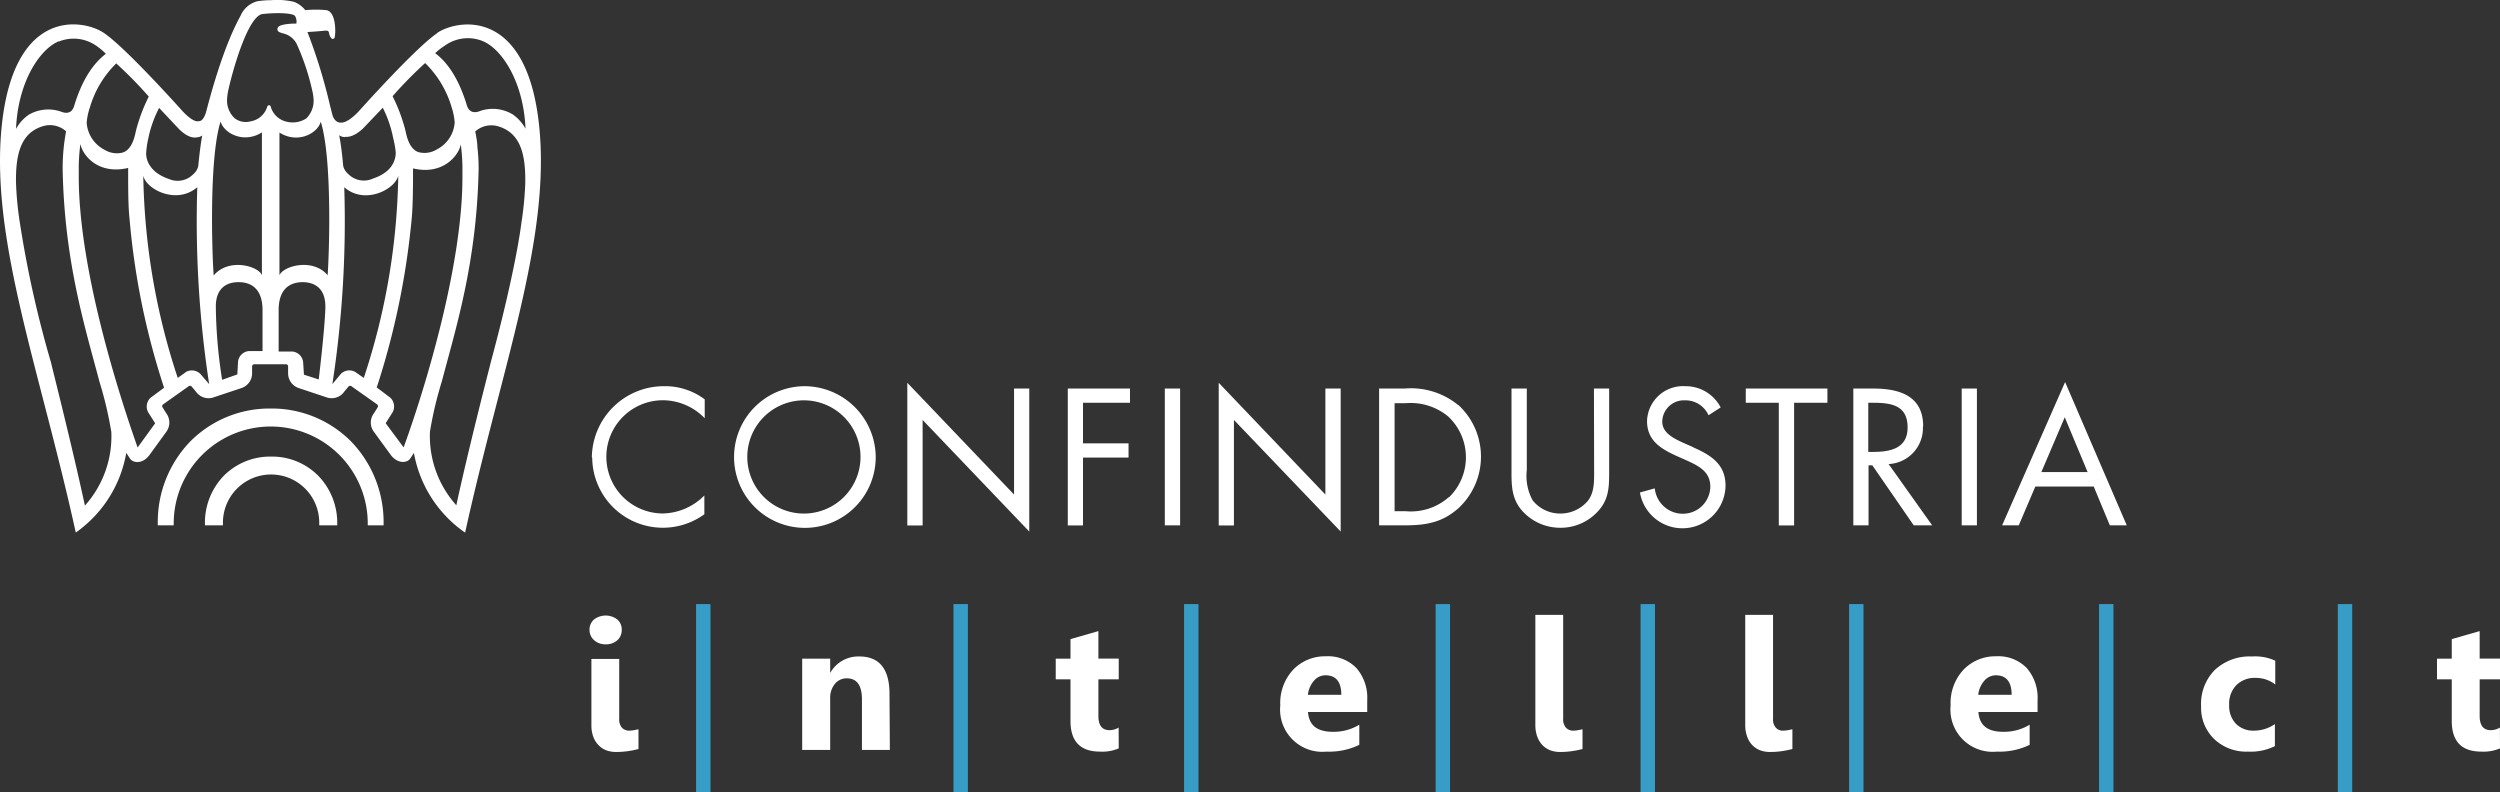 <svg xmlns="http://www.w3.org/2000/svg" id="b5c5947a-4e7f-4e31-8476-4ad28e1142f1" data-name="Livello 1" viewBox="0 0 277.77 88"><rect x="0" y="0" width="277.77" height="88" fill="#333333" stroke="none"/><path d="M54.93,59.34c-2.45,1.64-8.78,8.74-8.78,8.74-1.27,1.33-1.9,1.22-1.9,1.22-.78.07-1-.87-1-.87-.09-.36-.18-.72-.27-1.06v0a60.37,60.37,0,0,0-2.5-8.13s1.17-.07,1.81-.14.54.11.62.4c0,0,.16.5.36.5a.22.22,0,0,0,.24-.19c.13-.55.14-2.82-.92-3a11.68,11.68,0,0,0-2.35,0A2.94,2.94,0,0,0,39,55.89a8.05,8.05,0,0,0-2.54-.19,10.16,10.16,0,0,0-1.55.12,2.8,2.8,0,0,0-1.87,1.63C31,61.13,29.52,67,29.25,68c0,0-.27,1.2-.86,1.14,0,0-.49.26-1.75-1.07,0,0-6.34-7.1-8.79-8.74-2.23-1.5-9.91-2.91-11.32,10.19-1.36,12.63,4.2,27.08,8.21,45.33A13.67,13.67,0,0,0,20.35,106l.42.64c.34.5,1.4.63,2.16-.41l1.85-2.55a1.73,1.73,0,0,0,0-2.1l-.4-.64a.25.25,0,0,1,.06-.33l2.82-2a.26.26,0,0,1,.34,0l.48.57a1.71,1.71,0,0,0,2,.64l3-1a1.73,1.73,0,0,0,1.25-1.69l0-.75a.25.25,0,0,1,.24-.23h3.52a.24.24,0,0,1,.24.23l0,.75a1.73,1.73,0,0,0,1.25,1.69l3,1a1.71,1.71,0,0,0,2-.64l.48-.57a.25.25,0,0,1,.33,0l2.83,2a.26.26,0,0,1,.06.33l-.4.64a1.71,1.71,0,0,0,0,2.1l1.86,2.55c.75,1,1.81.91,2.15.41l.42-.64A13.67,13.67,0,0,0,58,114.86c4-18.25,9.57-32.7,8.21-45.33-1.41-13.1-9.09-11.69-11.32-10.19M26.19,70c1,1,1.69,1,2,.94a1.07,1.07,0,0,0,.6-.21c-.25,1.31-.44,3.38-.44,3.39a1.61,1.61,0,0,1-.54.9,2.43,2.43,0,0,1-2.74.54c-2-.68-2.54-2-2.51-2.89A10.22,10.22,0,0,1,22.81,71,12.81,12.81,0,0,1,24,67.67Zm-6.94-7.26a45.44,45.44,0,0,1,3.6,3.67,19,19,0,0,0-1.43,3.82c-.12.56-.4,2.06-1.47,2.4a2.61,2.61,0,0,1-2-.3,3.67,3.67,0,0,1-2-3,6.85,6.85,0,0,1,.35-1.69A11.3,11.3,0,0,1,19.25,62.71Zm-6.38-2.45a4.39,4.39,0,0,1,4.21.52,6.76,6.76,0,0,1,1,.85c-.93.72-2.42,2.2-3.49,5.69-.09.34-.37,1.2-1.53.72a4.31,4.31,0,0,0-3.58.38A4.71,4.71,0,0,0,8.1,70C8.32,64.72,10.78,61.1,12.87,60.26Zm2.89,51.59C14.26,104.92,12,96.1,12,96A120.56,120.56,0,0,1,8.53,80.45a36.91,36.91,0,0,1-.43-4.4c-.06-3.26.53-5.65,3.06-6.37a2.67,2.67,0,0,1,2.5.59s-.19,1.07-.25,1.71a22.83,22.83,0,0,0-.13,2.44c.19,10.44,2.55,17.8,4.09,23.67a41.92,41.92,0,0,1,1.32,5.59A11.52,11.52,0,0,1,15.76,111.85Zm7.28-12a1.34,1.34,0,0,0-.25,1.62l.77,1.21-1.95,2.69C19,98,15.12,85.1,15.07,75.48q0-.72,0-1.41a22.24,22.24,0,0,1,.18-2.39c.26,1.29,2,3.44,5.31,2.66,0,.29,0,.56,0,.92,0,1.11,0,3.4.15,4.69a82.73,82.73,0,0,0,3.84,18.81Zm5.58-2.61A1.33,1.33,0,0,0,27,97l-.93.67a74.82,74.82,0,0,1-3.83-22.48c.31,1.54,3.71,3.27,6,1.29a119.49,119.49,0,0,0,1.32,21.88Zm1.44-11c-.18-2.38-.53-13,.77-17.09.37,1.34,2.6,2.48,4.59,1.21V86.26C35.07,85.26,31.74,84.28,30.06,86.29Zm5.43,8.42-1.56,0a1.33,1.33,0,0,0-1.16,1.16s-.06,1.06-.08,1.43L31,97.88a55.08,55.08,0,0,1-.7-8.15c0-2.08,1.25-2.71,2.54-2.7.94,0,2.65.34,2.65,3.11Zm.91-27.18a.2.2,0,0,0-.38,0,2.34,2.34,0,0,1-1.89,1.66,2,2,0,0,1-1.77-.38,2.7,2.7,0,0,1-.81-2.11,7,7,0,0,1,.14-1c.57-2.55,2.29-8.45,3.89-8.45h0c1.59-.17,3.39-.1,3.54.26a1.24,1.24,0,0,1,.13.81s0,0-.09,0-1.59,0-1.93.38a.35.35,0,0,0-.08.29c0,.24.29.32.58.41a2.28,2.28,0,0,1,1.54,1.15A26.19,26.19,0,0,1,41,65.68a6.29,6.29,0,0,1,.16,1,2.76,2.76,0,0,1-.81,2.16,2.78,2.78,0,0,1-2.1.38A2.37,2.37,0,0,1,36.4,67.53Zm5.33,30.33-1.64-.53L40,95.9a1.33,1.33,0,0,0-1.16-1.16l-1.56,0V90.14c0-2.77,1.71-3.1,2.65-3.11,1.29,0,2.54.62,2.54,2.7C42.48,89.73,42.48,91.54,41.73,97.86Zm1-11.57c-1.68-2-5-1-5.36,0V70.41c2,1.27,4.22.13,4.59-1.21C43.25,73.33,42.9,83.91,42.72,86.29Zm13-25.51a4.39,4.39,0,0,1,4.21-.52c2.09.84,4.55,4.46,4.77,9.74a4.71,4.71,0,0,0-1.41-1.58A4.28,4.28,0,0,0,59.7,68c-1.16.48-1.45-.38-1.54-.72-1.07-3.49-2.56-5-3.49-5.69A6.76,6.76,0,0,1,55.7,60.78Zm-2.17,1.93a11.3,11.3,0,0,1,2.94,4.91,7,7,0,0,1,.34,1.69,3.65,3.65,0,0,1-2,3,2.61,2.61,0,0,1-2,.3c-1.07-.34-1.35-1.84-1.47-2.4a19,19,0,0,0-1.43-3.82A45.44,45.44,0,0,1,53.53,62.71Zm-8.9,8.2c.27,0,.93.06,2-.94l2.19-2.3A12.81,12.81,0,0,1,50,71a10.22,10.22,0,0,1,.29,1.62c0,.93-.47,2.21-2.51,2.89A2.43,2.43,0,0,1,45,75a1.65,1.65,0,0,1-.55-.9S44.28,72,44,70.7A1.07,1.07,0,0,0,44.63,70.91ZM45.78,97a1.33,1.33,0,0,0-1.62.26l-.91,1.1a119.49,119.49,0,0,0,1.32-21.88c2.26,2,5.66.25,6-1.29a74.82,74.82,0,0,1-3.83,22.48Zm5.39,8.39-2-2.69.77-1.21a1.34,1.34,0,0,0-.25-1.62l-1.51-1.14A86.39,86.39,0,0,0,52.06,80c.13-1.29.15-3.58.15-4.69,0-.36,0-.63,0-.92,3.27.78,5.05-1.37,5.31-2.66a22.24,22.24,0,0,1,.18,2.39q0,.69,0,1.41C57.66,85.1,53.73,98.34,51.17,105.38ZM64.25,80.45S63.7,85.38,60.83,96c0,.07-2.31,8.89-3.81,15.82a11.52,11.52,0,0,1-2.93-8.17,41.92,41.92,0,0,1,1.32-5.59c1.54-5.87,3.9-13.23,4.09-23.67A20.54,20.54,0,0,0,59.36,72c0-.64-.24-1.71-.24-1.71a2.67,2.67,0,0,1,2.5-.59c2.53.72,3.12,3.11,3.06,6.37A36.91,36.91,0,0,1,64.25,80.45Z" transform="translate(-6.32 -55.68)" style="fill:#fff"></path><path d="M36.39,101.07a12.41,12.41,0,0,0-8.93,3.66,12.88,12.88,0,0,0-3.61,9.12v.2h1.77a1.41,1.41,0,0,1,0-.2,10.78,10.78,0,1,1,21.56,0v.2h1.76v-.2a12.88,12.88,0,0,0-3.61-9.12,12.42,12.42,0,0,0-8.93-3.66" transform="translate(-6.32 -55.68)" style="fill:#fff"></path><path d="M36.39,106.41a7.25,7.25,0,0,0-5.2,2.13,7.49,7.49,0,0,0-2.1,5.31c0,.07,0,.13,0,.2h2c0-.1,0-.2,0-.3a5.35,5.35,0,0,1,10.7,0c0,.1,0,.2,0,.3h2c0-.07,0-.13,0-.2a7.5,7.5,0,0,0-2.11-5.31,7.21,7.21,0,0,0-5.19-2.13" transform="translate(-6.32 -55.68)" style="fill:#fff"></path><path d="M72.12,106.51a7.85,7.85,0,0,0,12.46,6.31v-2.09a6.66,6.66,0,0,1-4.6,2,6.29,6.29,0,0,1,0-12.58,6.52,6.52,0,0,1,4.64,2v-2.1A7.36,7.36,0,0,0,80,98.59a8,8,0,0,0-7.92,7.92" transform="translate(-6.32 -55.68)" style="fill:#fff"></path><path d="M95.7,98.59a7.87,7.87,0,1,0,7.92,7.88,7.93,7.93,0,0,0-7.92-7.88m0,14.15a6.29,6.29,0,1,1,6.23-6.29A6.29,6.29,0,0,1,95.7,112.74Z" transform="translate(-6.32 -55.68)" style="fill:#fff"></path><polygon points="112.67 54.95 100.81 42.53 100.81 58.38 102.51 58.38 102.51 46.66 114.36 59.06 114.36 43.17 112.67 43.17 112.67 54.95" style="fill:#fff"></polygon><polygon points="118.64 58.38 120.33 58.38 120.33 50.84 125.39 50.84 125.39 49.26 120.33 49.26 120.33 44.75 125.55 44.75 125.55 43.17 118.64 43.17 118.64 58.38" style="fill:#fff"></polygon><rect x="129.42" y="43.17" width="1.7" height="15.2" style="fill:#fff"></rect><polygon points="147.26 54.95 135.41 42.53 135.41 58.38 137.1 58.38 137.1 46.66 148.96 59.06 148.96 43.17 147.26 43.17 147.26 54.95" style="fill:#fff"></polygon><path d="M168.34,100.69a8.27,8.27,0,0,0-5.93-1.84h-2.86v15.2h2.82c2.38,0,4.19-.3,6-1.91a7.81,7.81,0,0,0,0-11.45m-1.07,10.22a6.37,6.37,0,0,1-4.8,1.57h-1.23v-12h1.23a6.53,6.53,0,0,1,4.72,1.47,6.2,6.2,0,0,1,.08,9Z" transform="translate(-6.32 -55.68)" style="fill:#fff"></path><path d="M183.44,107.9c0,1.19.06,2.53-.75,3.49a4,4,0,0,1-3,1.35,3.93,3.93,0,0,1-3.07-1.45,5.67,5.67,0,0,1-.66-3.39V98.85h-1.7v9.52c0,1.73.17,3.12,1.5,4.39a5.69,5.69,0,0,0,3.93,1.56,5.59,5.59,0,0,0,4.09-1.74c1.21-1.25,1.33-2.56,1.33-4.21V98.85h-1.69Z" transform="translate(-6.32 -55.68)" style="fill:#fff"></path><path d="M194.39,105.34l-1-.44c-1-.46-2.38-1.07-2.38-2.38a2.41,2.41,0,0,1,2.52-2.36,2.8,2.8,0,0,1,2.62,1.66l1.35-.87a4.37,4.37,0,0,0-3.93-2.36,4,4,0,0,0-4.25,3.87c0,2.18,1.53,3.08,3.3,3.89l.93.41c1.41.64,2.8,1.25,2.8,3a3.05,3.05,0,0,1-3.12,3,3.13,3.13,0,0,1-3.05-2.82l-1.65.46a4.79,4.79,0,0,0,9.51-.76c0-2.42-1.67-3.41-3.64-4.28" transform="translate(-6.32 -55.68)" style="fill:#fff"></path><polygon points="193.97 44.75 197.64 44.75 197.64 58.38 199.34 58.38 199.34 44.75 203.04 44.75 203.04 43.17 193.97 43.17 193.97 44.75" style="fill:#fff"></polygon><path d="M220,103.05c0-3.43-2.69-4.2-5.57-4.2h-2.19v15.2h1.69v-6.67h.42l4.6,6.67H221l-4.84-6.81a4,4,0,0,0,3.81-4.19m-6.07,2.84v-5.46h.5c2,0,3.87.24,3.87,2.74,0,2.35-1.93,2.72-3.85,2.72Z" transform="translate(-6.32 -55.68)" style="fill:#fff"></path><rect x="217.96" y="43.17" width="1.69" height="15.2" style="fill:#fff"></rect><path d="M235.77,98.13l-7,15.92h1.85l1.84-4.31h6.49l1.79,4.31h1.88Zm-2.64,10,2.6-6.09,2.54,6.09Z" transform="translate(-6.32 -55.68)" style="fill:#fff"></path><path d="M73.61,127.27a1.84,1.84,0,0,1-1.29-.47,1.51,1.51,0,0,1-.5-1.15,1.48,1.48,0,0,1,.5-1.14,2.13,2.13,0,0,1,2.59,0,1.47,1.47,0,0,1,.49,1.14,1.52,1.52,0,0,1-.49,1.17,1.89,1.89,0,0,1-1.3.45m1.51,8.26a1.39,1.39,0,0,0,.3,1,1.08,1.08,0,0,0,.82.33,2.94,2.94,0,0,0,.51-.05l.51-.1v2.19a10.25,10.25,0,0,1-1.18.24,9.19,9.19,0,0,1-1.31.09,3.15,3.15,0,0,1-1.13-.2,2.47,2.47,0,0,1-.86-.6,2.67,2.67,0,0,1-.56-.94,3.71,3.71,0,0,1-.19-1.24v-7.36h3.09Z" transform="translate(-6.32 -55.68)" style="fill:#fff"></path><path d="M105.19,139h-3.1v-5.61q0-2.34-1.68-2.34a1.67,1.67,0,0,0-1.33.62,2.4,2.4,0,0,0-.52,1.57V139H95.45V128.86h3.11v1.6h0a3.56,3.56,0,0,1,3.24-1.84q3.34,0,3.35,4.15Z" transform="translate(-6.32 -55.68)" style="fill:#fff"></path><path d="M130.62,138.83a4.65,4.65,0,0,1-2.08.36q-3.28,0-3.28-3.41v-4.62h-1.64v-2.3h1.64v-2.17l3.1-.89v3.06h2.26v2.3h-2.26v4.07c0,1.05.41,1.58,1.25,1.58a2.08,2.08,0,0,0,1-.29Z" transform="translate(-6.32 -55.68)" style="fill:#fff"></path><path d="M158.23,134.79h-6.58c.11,1.47,1,2.2,2.77,2.2a5.47,5.47,0,0,0,2.93-.79v2.24a7.72,7.72,0,0,1-3.64.75,4.69,4.69,0,0,1-5.14-5.13,5.42,5.42,0,0,1,1.46-4,4.89,4.89,0,0,1,3.59-1.46,4.39,4.39,0,0,1,3.41,1.31,5,5,0,0,1,1.2,3.55Zm-2.88-1.91c0-1.44-.59-2.17-1.76-2.17a1.68,1.68,0,0,0-1.29.62,2.8,2.8,0,0,0-.66,1.55Z" transform="translate(-6.32 -55.68)" style="fill:#fff"></path><path d="M180,135.53a1.39,1.39,0,0,0,.31,1,1.06,1.06,0,0,0,.82.33,2.94,2.94,0,0,0,.51-.05l.51-.1v2.19a10.43,10.43,0,0,1-1.19.24,9,9,0,0,1-1.3.09,3.15,3.15,0,0,1-1.13-.2,2.51,2.51,0,0,1-.87-.6,2.81,2.81,0,0,1-.55-.94,3.71,3.71,0,0,1-.2-1.24V124H180Z" transform="translate(-6.32 -55.68)" style="fill:#fff"></path><path d="M203.32,135.53a1.35,1.35,0,0,0,.31,1,1,1,0,0,0,.81.33,3.15,3.15,0,0,0,.52-.05l.51-.1v2.19a10.43,10.43,0,0,1-1.19.24,9.15,9.15,0,0,1-1.3.09,3.11,3.11,0,0,1-1.13-.2,2.42,2.42,0,0,1-.87-.6,2.65,2.65,0,0,1-.55-.94,3.71,3.71,0,0,1-.2-1.24V124h3.09Z" transform="translate(-6.32 -55.68)" style="fill:#fff"></path><path d="M232.71,134.79h-6.57c.1,1.47,1,2.2,2.76,2.2a5.47,5.47,0,0,0,2.93-.79v2.24a7.72,7.72,0,0,1-3.64.75,4.69,4.69,0,0,1-5.14-5.13,5.42,5.42,0,0,1,1.46-4,4.89,4.89,0,0,1,3.59-1.46,4.39,4.39,0,0,1,3.41,1.31,5,5,0,0,1,1.2,3.55Zm-2.88-1.91c0-1.44-.59-2.17-1.76-2.17a1.7,1.7,0,0,0-1.29.62,2.8,2.8,0,0,0-.66,1.55Z" transform="translate(-6.32 -55.68)" style="fill:#fff"></path><path d="M259.08,138.58a6.09,6.09,0,0,1-3,.61,5.14,5.14,0,0,1-3.76-1.41,4.83,4.83,0,0,1-1.44-3.63,5.35,5.35,0,0,1,1.54-4.05,5.69,5.69,0,0,1,4.12-1.48,5.34,5.34,0,0,1,2.58.47v2.64a3.51,3.51,0,0,0-2.17-.73,2.88,2.88,0,0,0-2.13.78A2.94,2.94,0,0,0,254,134a2.87,2.87,0,0,0,.75,2.1,2.74,2.74,0,0,0,2.06.76,4.07,4.07,0,0,0,2.27-.73Z" transform="translate(-6.32 -55.68)" style="fill:#fff"></path><path d="M284.09,138.83a4.65,4.65,0,0,1-2.08.36q-3.28,0-3.28-3.41v-4.62h-1.64v-2.3h1.64v-2.17l3.1-.89v3.06h2.26v2.3h-2.26v4.07c0,1.05.41,1.58,1.25,1.58a2.08,2.08,0,0,0,1-.29Z" transform="translate(-6.32 -55.68)" style="fill:#fff"></path><line x1="78.14" y1="67.12" x2="78.14" y2="88" style="fill:none;stroke:#379dc7;stroke-miterlimit:10;stroke-width:1.6px"></line><line x1="106.74" y1="67.12" x2="106.74" y2="88" style="fill:none;stroke:#379dc7;stroke-miterlimit:10;stroke-width:1.6px"></line><line x1="132.36" y1="67.12" x2="132.36" y2="88" style="fill:none;stroke:#379dc7;stroke-miterlimit:10;stroke-width:1.6px"></line><line x1="160.31" y1="67.12" x2="160.31" y2="88" style="fill:none;stroke:#379dc7;stroke-miterlimit:10;stroke-width:1.6px"></line><line x1="183.08" y1="67.12" x2="183.08" y2="88" style="fill:none;stroke:#379dc7;stroke-miterlimit:10;stroke-width:1.6px"></line><line x1="206.25" y1="67.12" x2="206.25" y2="88" style="fill:none;stroke:#379dc7;stroke-miterlimit:10;stroke-width:1.6px"></line><line x1="234.02" y1="67.12" x2="234.02" y2="88" style="fill:none;stroke:#379dc7;stroke-miterlimit:10;stroke-width:1.6px"></line><line x1="260.55" y1="67.12" x2="260.55" y2="88" style="fill:none;stroke:#379dc7;stroke-miterlimit:10;stroke-width:1.6px"></line></svg>